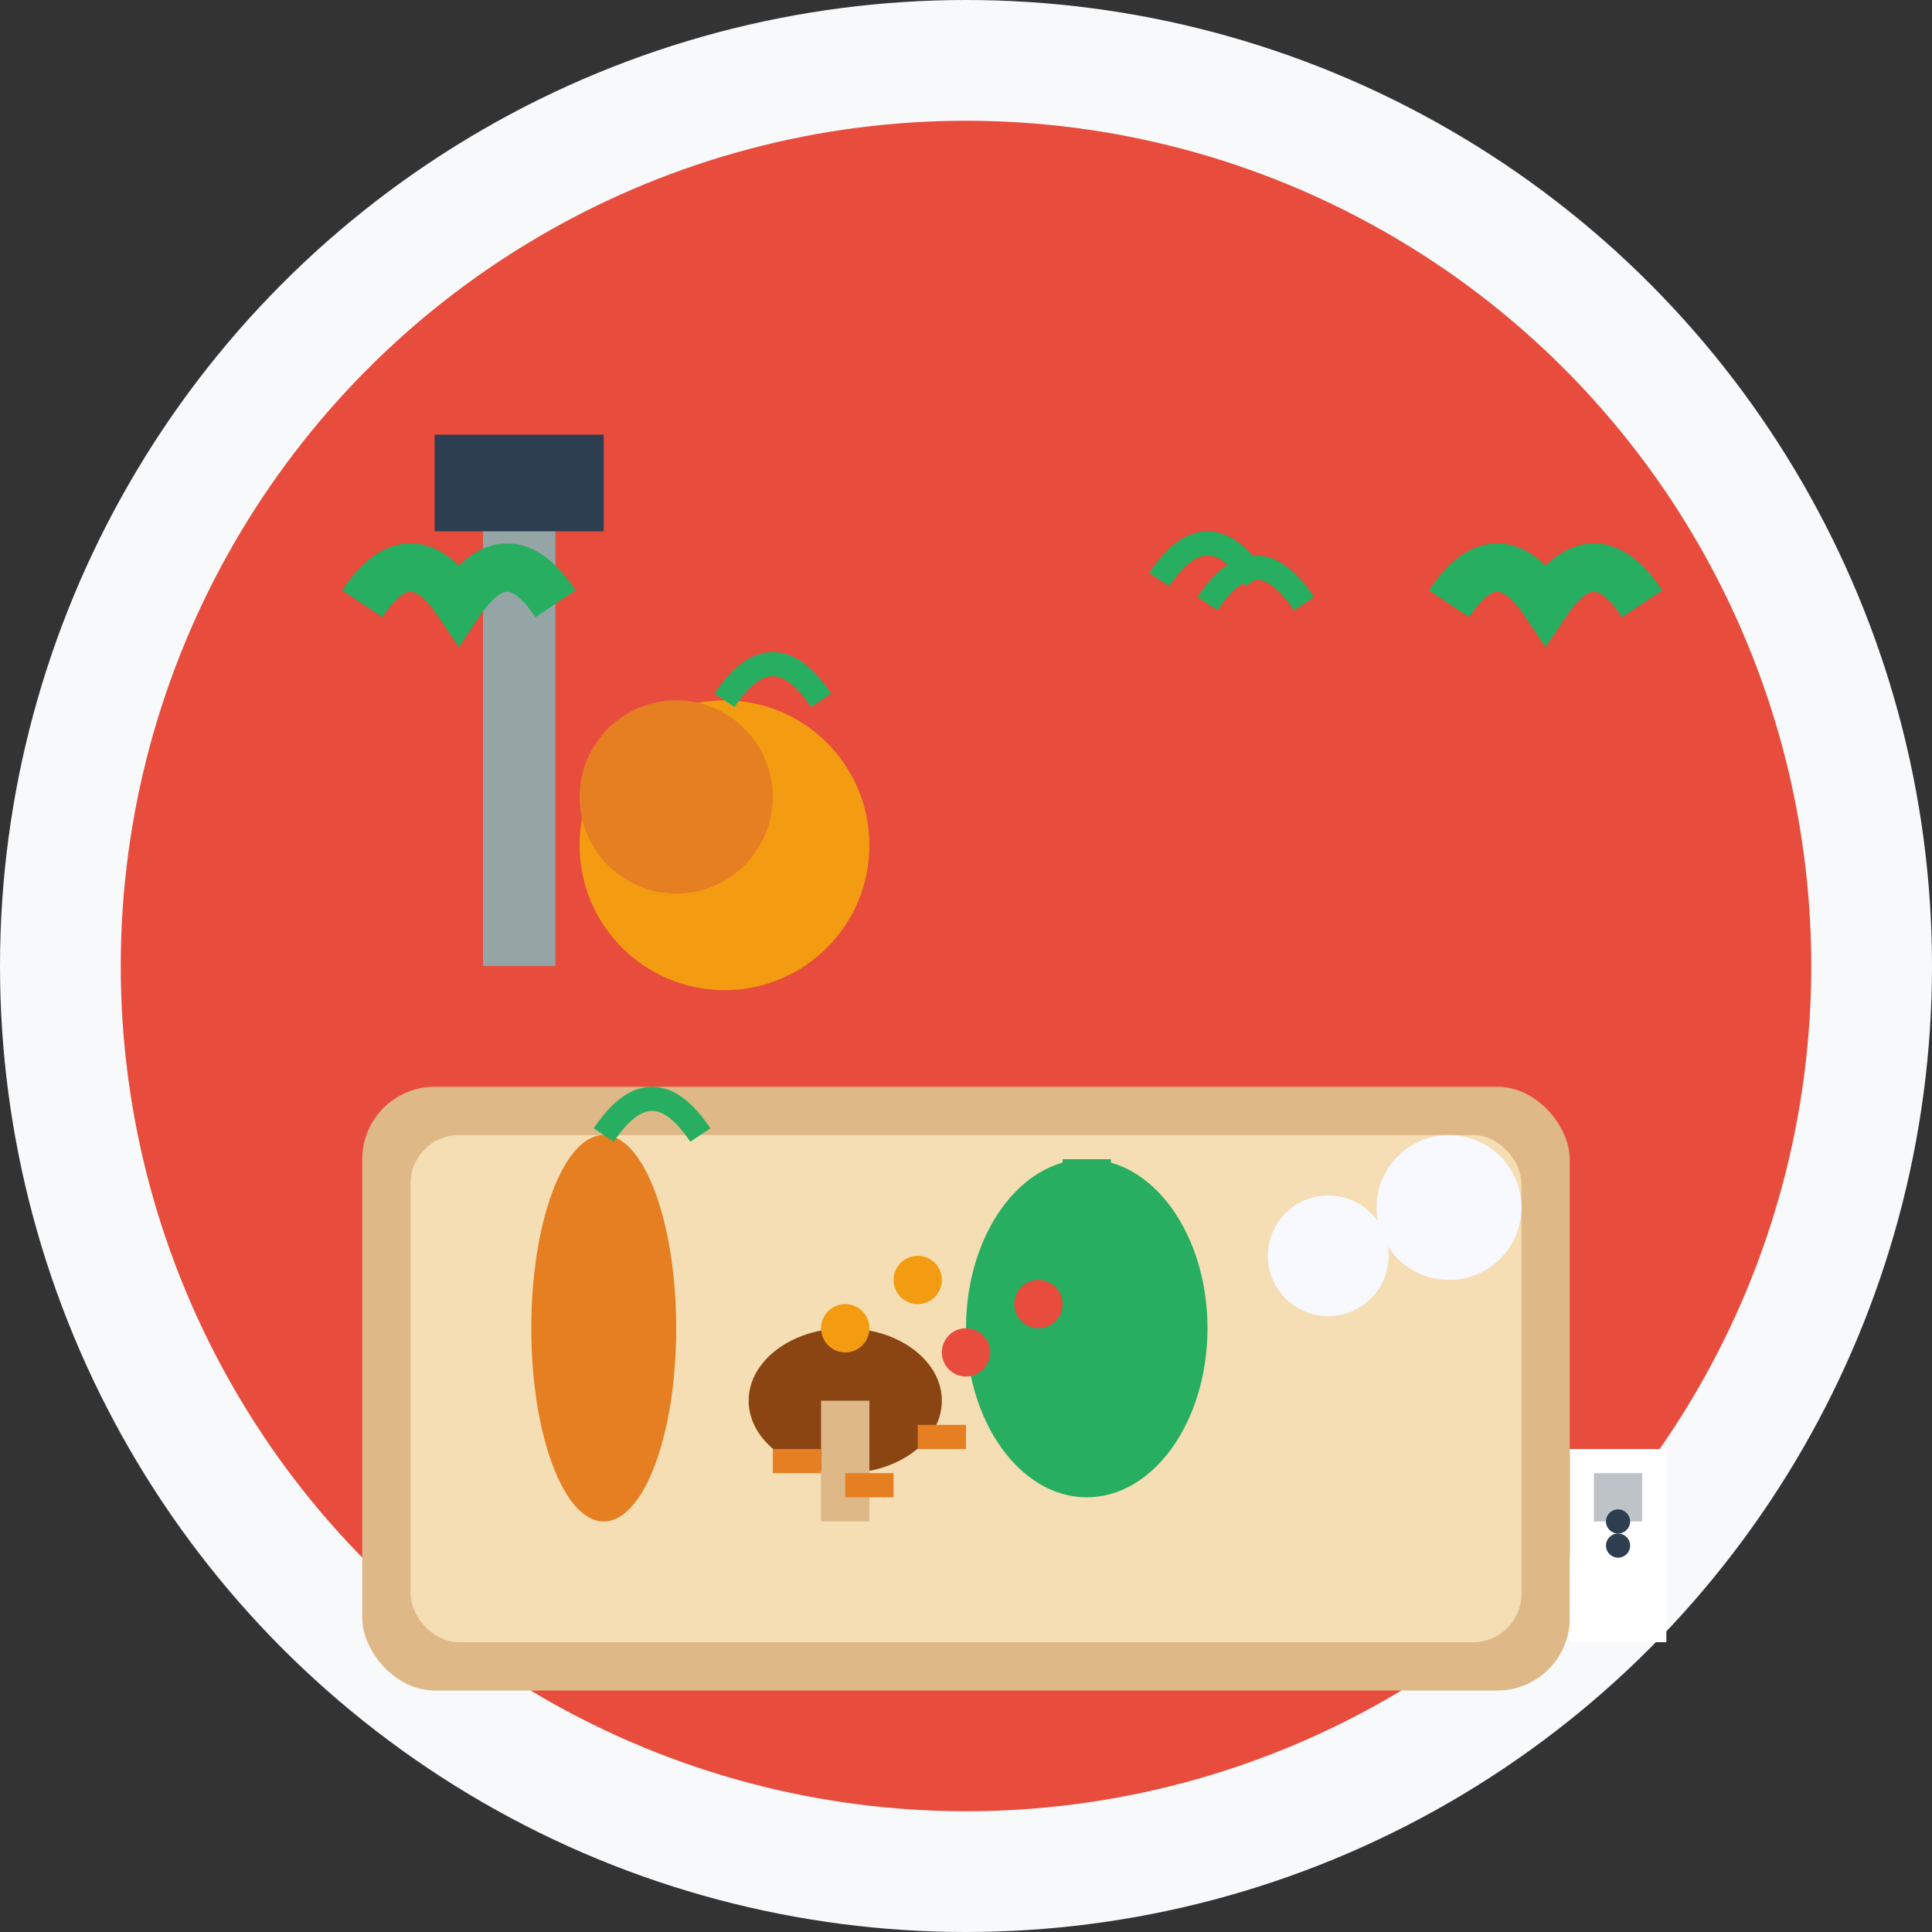 <svg width="80" height="80" viewBox="0 0 80 80" fill="none" xmlns="http://www.w3.org/2000/svg">
    <rect x="0" y="0" width="80" height="80" fill="#333333" stroke="none"/>
    <!-- Background circle -->
    <circle cx="40" cy="40" r="40" fill="#f8f9fa"/>
    <circle cx="40" cy="40" r="35" fill="#e74c3c"/>
    
    <!-- Cutting board -->
    <rect x="15" y="45" width="50" height="25" rx="3" fill="#deb887"/>
    <rect x="17" y="47" width="46" height="21" rx="2" fill="#f5deb3"/>
    
    <!-- Knife -->
    <rect x="20" y="20" width="3" height="20" fill="#95a5a6"/>
    <rect x="18" y="18" width="7" height="4" fill="#2c3e50"/>
    
    <!-- Vegetables -->
    
    <!-- Onion -->
    <circle cx="30" cy="35" r="6" fill="#f39c12"/>
    <circle cx="28" cy="33" r="4" fill="#e67e22"/>
    <path d="M30 29 Q32 26 34 29" stroke="#27ae60" stroke-width="1" fill="none"/>
    
    <!-- Tomato -->
    <circle cx="50" cy="30" r="5" fill="#e74c3c"/>
    <path d="M50 25 Q52 22 54 25" stroke="#27ae60" stroke-width="1" fill="none"/>
    <path d="M48 24 Q50 21 52 24" stroke="#27ae60" stroke-width="1" fill="none"/>
    
    <!-- Carrot -->
    <ellipse cx="25" cy="55" rx="3" ry="8" fill="#e67e22"/>
    <path d="M25 47 Q27 44 29 47" stroke="#27ae60" stroke-width="1" fill="none"/>
    
    <!-- Bell pepper -->
    <ellipse cx="45" cy="55" rx="5" ry="7" fill="#27ae60"/>
    <rect x="44" y="48" width="2" height="3" fill="#27ae60"/>
    
    <!-- Mushroom -->
    <ellipse cx="35" cy="58" rx="4" ry="3" fill="#8b4513"/>
    <rect x="34" y="58" width="2" height="5" fill="#deb887"/>
    
    <!-- Garlic -->
    <circle cx="60" cy="50" r="3" fill="#f8f8ff"/>
    <circle cx="55" cy="52" r="2.5" fill="#f8f8ff"/>
    
    <!-- Herbs -->
    <path d="M15 25 Q17 22 19 25 Q21 22 23 25" stroke="#27ae60" stroke-width="2" fill="none"/>
    <path d="M60 25 Q62 22 64 25 Q66 22 68 25" stroke="#27ae60" stroke-width="2" fill="none"/>
    
    <!-- Salt and pepper -->
    <rect x="65" y="60" width="4" height="8" fill="#ffffff"/>
    <rect x="66" y="61" width="2" height="2" fill="#bdc3c7"/>
    <circle cx="67" cy="63" r="0.5" fill="#2c3e50"/>
    <circle cx="67" cy="64" r="0.5" fill="#2c3e50"/>
    
    <!-- Chopped ingredients on board -->
    <circle cx="35" cy="55" r="1" fill="#f39c12"/>
    <circle cx="38" cy="53" r="1" fill="#f39c12"/>
    <circle cx="40" cy="56" r="1" fill="#e74c3c"/>
    <circle cx="43" cy="54" r="1" fill="#e74c3c"/>
    <rect x="32" y="60" width="2" height="1" fill="#e67e22"/>
    <rect x="35" y="61" width="2" height="1" fill="#e67e22"/>
    <rect x="38" y="59" width="2" height="1" fill="#e67e22"/>
</svg>
